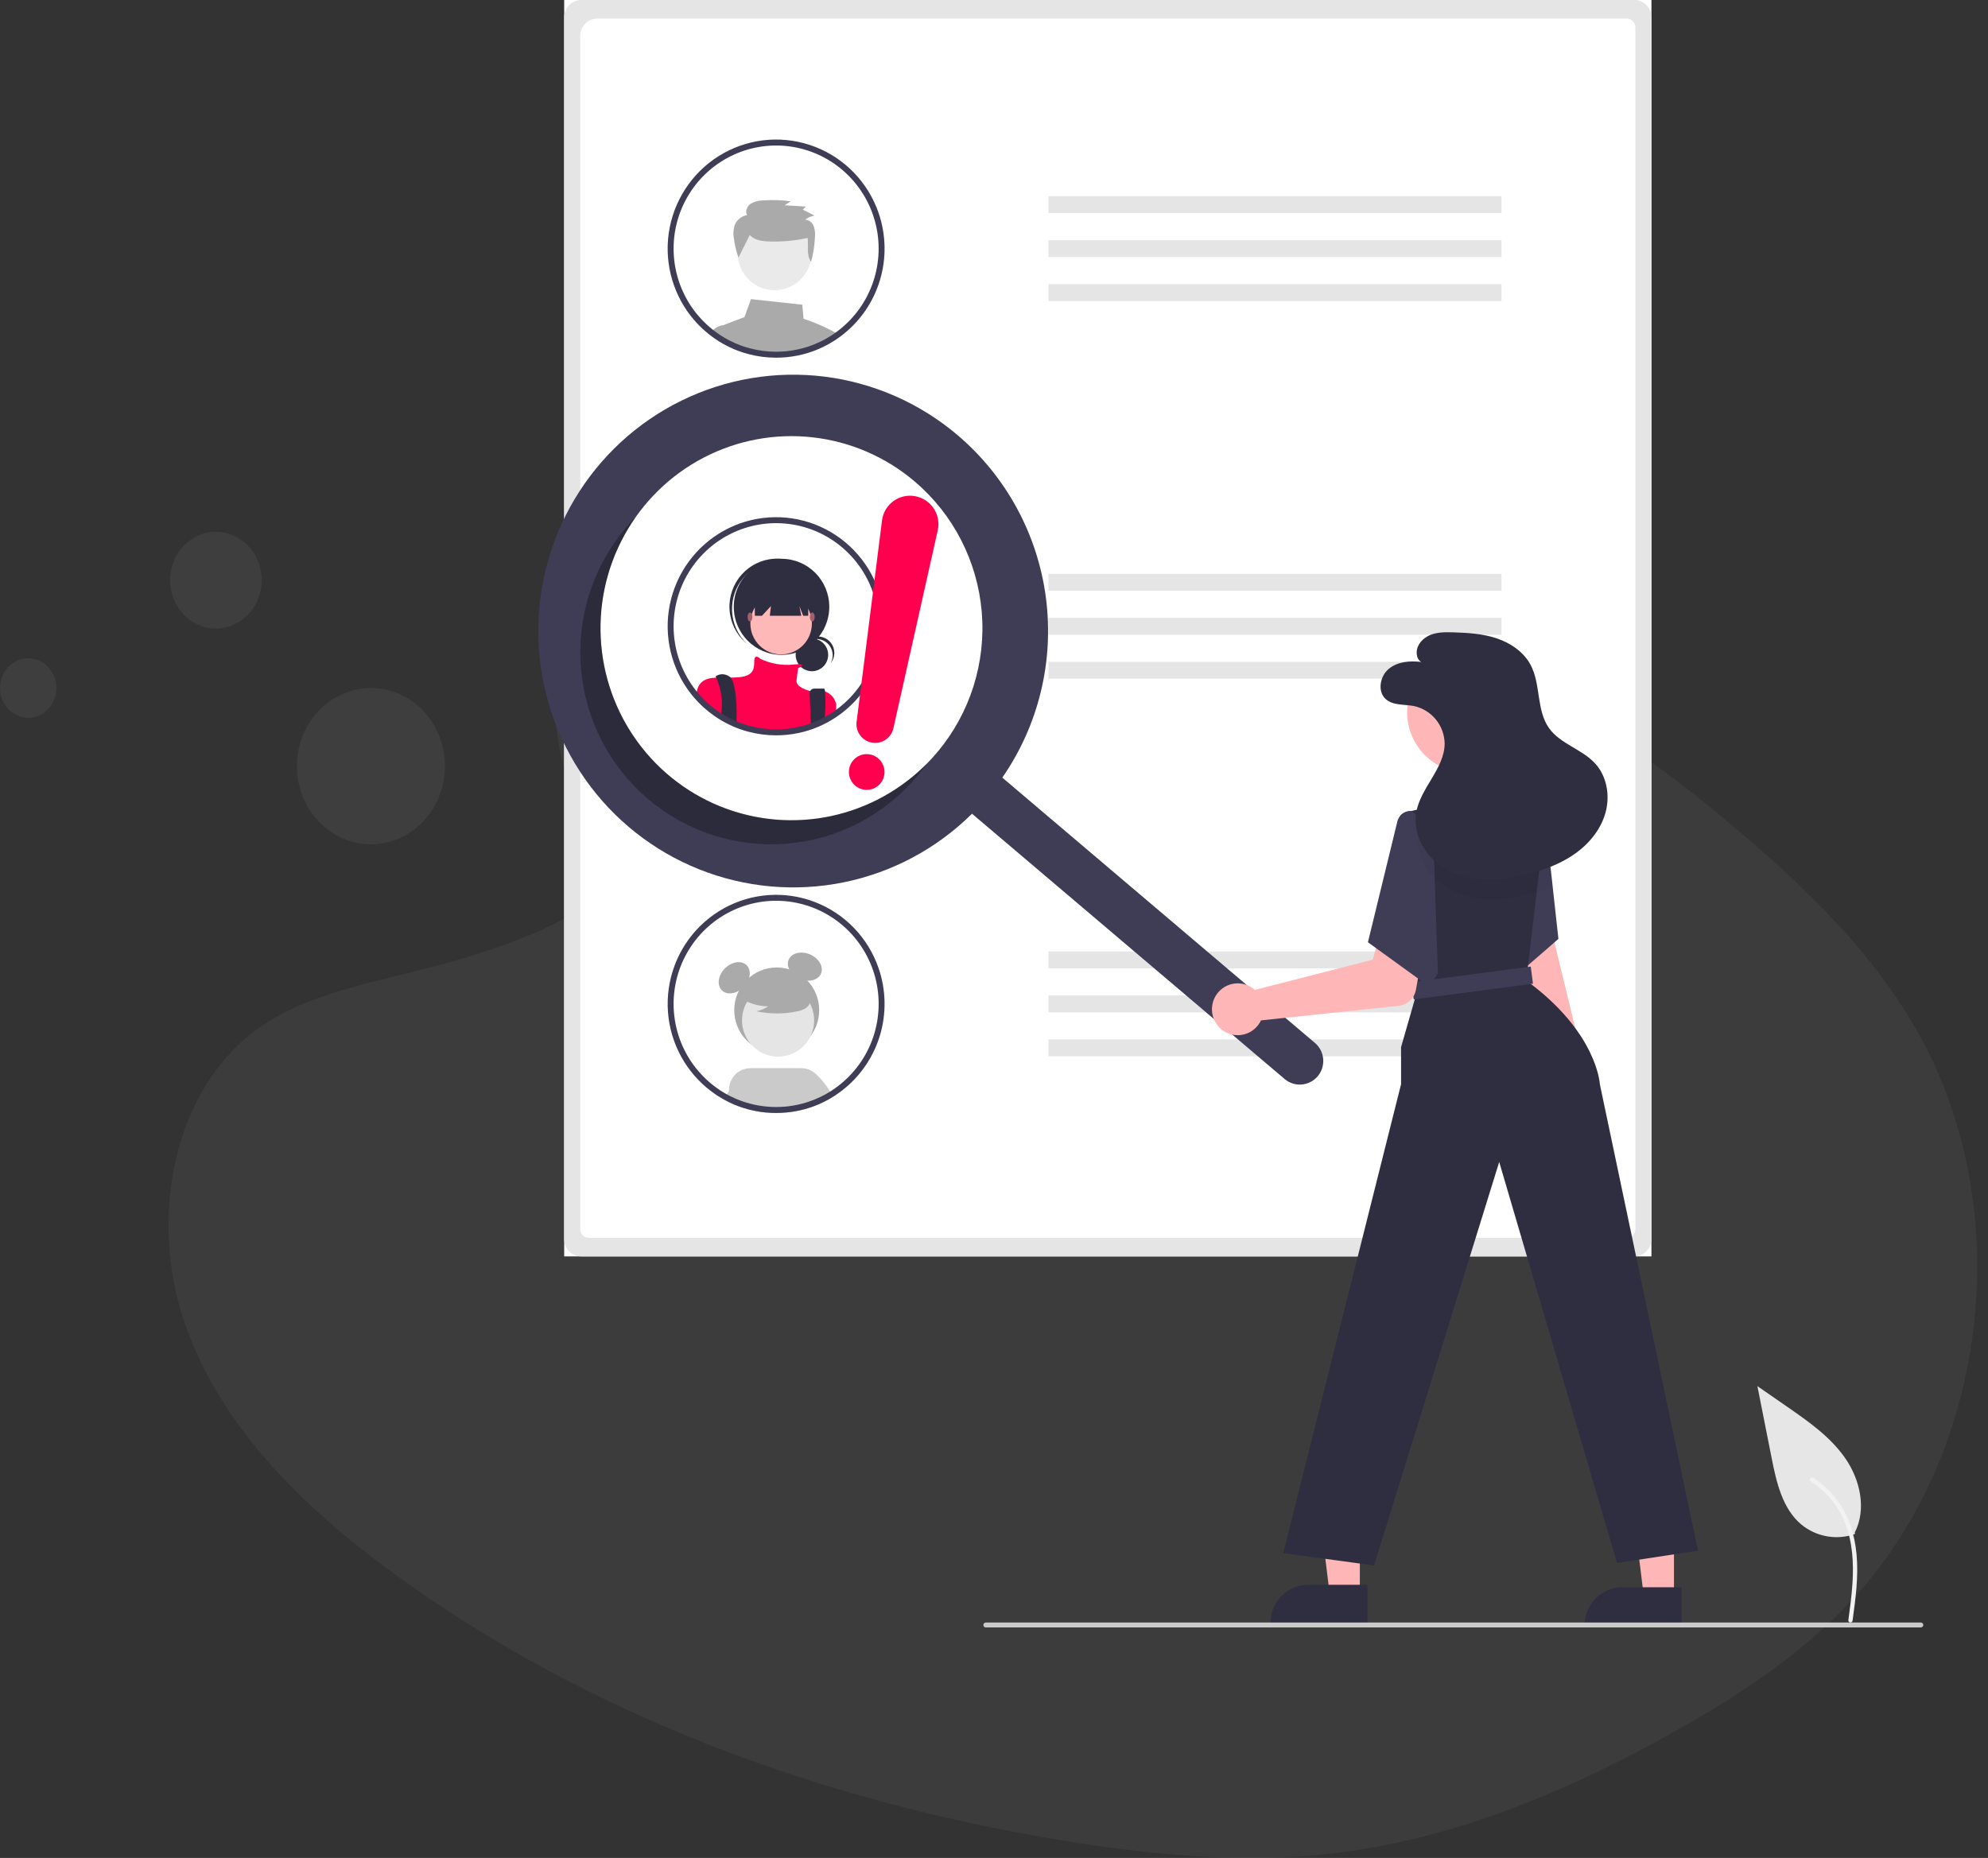 <svg width="230" height="215" viewBox="0 0 230 215" fill="none" xmlns="http://www.w3.org/2000/svg">
<rect x="0" y="0" width="230" height="215" fill="#333333" stroke="none"/>
<path opacity="0.1" d="M69.111 61.418C76.21 53.973 87.354 52.447 97.499 53.04C129.36 54.907 173.12 73.025 197.998 93.524C207.006 100.942 215.872 108.94 221.717 119.159C233.627 139.96 230.088 168.776 213.541 185.913C207.91 191.743 201.085 196.221 194.078 200.175C181.619 207.219 168.176 212.874 154.036 214.492C143.954 215.637 133.746 214.706 123.72 213.106C95.714 208.622 68.228 198.726 45.179 181.799C35.073 174.374 25.548 165.143 21.382 153.137C17.217 141.131 19.883 125.899 30.203 118.778C34.471 115.837 39.575 114.509 44.569 113.26C51.924 111.425 59.395 109.615 66.03 105.885C72.887 102.031 66.002 94.577 64.641 86.045C63.193 76.902 62.021 68.862 69.111 61.418Z" fill="#A4A4A4" fill-opacity="0.8"/>
<path opacity="0.1" d="M42.915 97.695C47.643 97.695 51.475 93.648 51.475 88.656C51.475 83.664 47.643 79.617 42.915 79.617C38.187 79.617 34.355 83.664 34.355 88.656C34.355 93.648 38.187 97.695 42.915 97.695Z" fill="#A4A4A4"/>
<path opacity="0.1" d="M24.978 72.731C27.905 72.731 30.277 70.225 30.277 67.135C30.277 64.045 27.905 61.54 24.978 61.54C22.051 61.54 19.679 64.045 19.679 67.135C19.679 70.225 22.051 72.731 24.978 72.731Z" fill="#A4A4A4"/>
<path opacity="0.1" d="M3.261 83.061C5.062 83.061 6.522 81.519 6.522 79.617C6.522 77.716 5.062 76.174 3.261 76.174C1.46 76.174 0 77.716 0 79.617C0 81.519 1.46 83.061 3.261 83.061Z" fill="#A4A4A4"/>
<g clip-path="url(#clip0)">
<path d="M214.622 177.509C213.577 177.879 212.454 177.971 211.363 177.778C210.271 177.585 209.248 177.112 208.391 176.405C206.208 174.562 205.523 171.526 204.967 168.715L203.32 160.4L206.768 162.788C209.248 164.506 211.783 166.278 213.5 168.766C215.217 171.254 215.966 174.65 214.587 177.341" fill="#E6E6E6"/>
<path d="M214.327 187.576C214.676 185.019 215.035 182.429 214.79 179.844C214.573 177.549 213.877 175.307 212.46 173.469C211.707 172.495 210.792 171.661 209.755 171.003C209.484 170.832 209.235 171.263 209.505 171.434C211.299 172.575 212.688 174.26 213.469 176.246C214.332 178.454 214.471 180.862 214.321 183.207C214.231 184.626 214.04 186.035 213.848 187.443C213.833 187.507 213.842 187.574 213.874 187.631C213.906 187.688 213.959 187.731 214.021 187.75C214.085 187.767 214.152 187.758 214.209 187.726C214.266 187.693 214.308 187.639 214.326 187.576L214.327 187.576Z" fill="#F2F2F2"/>
<path d="M191.064 145.388H65.272V0H191.064V145.388Z" fill="white"/>
<path d="M191.064 143.388C191.064 144.492 190.169 145.388 189.064 145.388H67.272C66.167 145.388 65.272 144.492 65.272 143.388V2C65.272 0.895 66.167 0 67.272 0H189.064C190.169 0 191.064 0.895 191.064 2V143.388ZM67.13 142.24C67.13 142.792 67.578 143.24 68.13 143.24H188.206C188.758 143.24 189.206 142.792 189.206 142.24V3.148C189.206 2.596 188.758 2.148 188.206 2.148H69.13C68.025 2.148 67.13 3.044 67.13 4.148V142.24Z" fill="#E5E5E5"/>
<path d="M173.715 22.702H121.301V24.659H173.715V22.702Z" fill="#E5E5E5"/>
<path d="M173.715 27.791H121.301V29.748H173.715V27.791Z" fill="#E5E5E5"/>
<path d="M173.715 32.88H121.301V34.837H173.715V32.88Z" fill="#E5E5E5"/>
<path d="M173.715 66.401H121.301V68.359H173.715V66.401Z" fill="#E5E5E5"/>
<path d="M173.715 71.491H121.301V73.448H173.715V71.491Z" fill="#E5E5E5"/>
<path d="M173.715 76.58H121.301V78.537H173.715V76.58Z" fill="#E5E5E5"/>
<path d="M173.715 110.101H121.301V112.058H173.715V110.101Z" fill="#E5E5E5"/>
<path d="M173.715 115.19H121.301V117.148H173.715V115.19Z" fill="#E5E5E5"/>
<path d="M173.715 120.28H121.301V122.237H173.715V120.28Z" fill="#E5E5E5"/>
<path d="M96.295 38.297C95.228 37.731 94.114 37.26 92.966 36.888L92.82 35.259L86.883 34.615L86.128 36.697L83.997 37.502C83.921 37.531 83.848 37.569 83.781 37.615H83.779C83.66 37.696 83.559 37.8 83.481 37.922C83.404 38.043 83.352 38.18 83.328 38.322C83.305 38.464 83.311 38.608 83.344 38.748L83.457 39.212C83.619 39.31 83.786 39.403 83.952 39.491L84.058 39.545C84.301 39.672 84.549 39.792 84.804 39.904C84.855 39.926 84.912 39.949 84.963 39.971C84.968 39.974 84.97 39.974 84.975 39.976C85.094 40.026 85.213 40.073 85.335 40.119C85.735 40.272 86.142 40.404 86.556 40.513C87.612 40.796 88.7 40.939 89.793 40.939C90.191 40.939 90.585 40.921 90.975 40.882C91.865 40.8 92.744 40.621 93.597 40.35C93.599 40.35 93.601 40.348 93.604 40.348C94.142 40.175 94.668 39.965 95.178 39.72C95.18 39.718 95.185 39.718 95.187 39.715C95.302 39.661 95.412 39.602 95.525 39.545L95.579 39.518C95.669 39.471 95.759 39.423 95.849 39.373C96.074 39.249 96.295 39.117 96.514 38.977C96.574 38.941 96.633 38.902 96.694 38.861C96.779 38.805 96.865 38.746 96.948 38.684C96.739 38.549 96.52 38.419 96.295 38.297Z" fill="#AAAAAA"/>
<path d="M85.153 39.301L84.781 37.613H83.81C83.801 37.613 83.791 37.614 83.781 37.615H83.779C83.43 37.645 83.094 37.762 82.801 37.955C82.603 38.082 82.426 38.242 82.279 38.426C82.567 38.646 82.867 38.85 83.175 39.045L83.189 39.051C83.276 39.106 83.367 39.16 83.457 39.212C83.619 39.31 83.786 39.403 83.952 39.491L84.058 39.545C84.301 39.672 84.549 39.792 84.804 39.904C84.856 39.926 84.912 39.949 84.964 39.971C84.968 39.974 84.97 39.974 84.975 39.976C85.094 40.026 85.214 40.073 85.335 40.119L85.153 39.301Z" fill="#AAAAAA"/>
<path d="M89.618 33.585C91.98 33.585 93.894 31.659 93.894 29.284C93.894 26.908 91.98 24.982 89.618 24.982C87.257 24.982 85.342 26.908 85.342 29.284C85.342 31.659 87.257 33.585 89.618 33.585Z" fill="#EAEAEA"/>
<path d="M86.747 27.189C87.19 27.716 87.939 27.864 88.63 27.925C90.245 28.015 91.865 27.882 93.445 27.53C93.543 28.484 93.276 29.513 93.835 30.298C94.097 29.348 94.249 28.37 94.289 27.385C94.331 26.962 94.276 26.535 94.129 26.137C94.05 25.937 93.917 25.764 93.745 25.636C93.573 25.509 93.37 25.433 93.157 25.416C93.475 25.173 93.848 25.012 94.243 24.949L92.885 24.262L93.234 23.902L90.776 23.751L91.488 23.296C90.416 23.148 89.332 23.113 88.254 23.193C87.75 23.194 87.255 23.332 86.823 23.593C86.417 23.885 86.183 24.465 86.435 24.894C86.119 24.946 85.822 25.078 85.572 25.278C85.322 25.478 85.126 25.739 85.004 26.036C84.849 26.509 84.812 27.012 84.895 27.502C84.988 28.288 85.169 29.061 85.437 29.806L86.747 27.189Z" fill="#AAAAAA"/>
<path d="M101.642 24.621C101.042 22.887 100.073 21.306 98.803 19.987C97.533 18.669 95.993 17.645 94.289 16.987C92.585 16.329 90.759 16.052 88.939 16.177C87.118 16.302 85.346 16.825 83.747 17.709C82.148 18.593 80.759 19.818 79.679 21.298C78.599 22.777 77.852 24.476 77.491 26.276C77.13 28.075 77.164 29.932 77.59 31.717C78.016 33.502 78.825 35.172 79.958 36.611C80.071 36.754 80.188 36.897 80.307 37.035C80.316 37.044 80.323 37.053 80.332 37.062C80.626 37.402 80.938 37.726 81.267 38.032C81.353 38.111 81.443 38.193 81.533 38.27C81.704 38.424 81.879 38.571 82.062 38.712C82.134 38.768 82.204 38.825 82.278 38.879C82.566 39.099 82.866 39.303 83.175 39.498L83.188 39.505C83.276 39.559 83.366 39.613 83.456 39.665C83.618 39.763 83.785 39.856 83.952 39.944L84.058 39.998C84.301 40.125 84.549 40.245 84.803 40.356C84.855 40.379 84.911 40.402 84.963 40.425C84.968 40.427 84.97 40.427 84.974 40.429C85.094 40.479 85.213 40.526 85.335 40.572C85.734 40.725 86.142 40.857 86.555 40.966C87.611 41.249 88.699 41.392 89.792 41.392C90.191 41.392 90.585 41.374 90.975 41.335C91.865 41.253 92.744 41.074 93.596 40.803C93.599 40.803 93.601 40.801 93.603 40.801C94.141 40.628 94.668 40.418 95.177 40.173C95.18 40.171 95.184 40.171 95.186 40.169C95.301 40.114 95.412 40.055 95.524 39.998L95.578 39.971C95.668 39.924 95.759 39.876 95.849 39.826C96.074 39.702 96.295 39.57 96.513 39.43C96.574 39.394 96.632 39.355 96.693 39.314C96.779 39.258 96.864 39.199 96.948 39.138C97.058 39.06 97.168 38.981 97.277 38.9C97.31 38.875 97.347 38.85 97.38 38.823C99.49 37.211 101.039 34.969 101.805 32.418C102.57 29.867 102.513 27.137 101.642 24.621V24.621ZM96.966 38.272C96.891 38.331 96.815 38.388 96.738 38.44C96.664 38.496 96.59 38.551 96.513 38.6C96.448 38.648 96.382 38.693 96.315 38.736L96.295 38.75C96.245 38.784 96.195 38.816 96.146 38.847C95.959 38.965 95.77 39.079 95.578 39.187L95.517 39.221C95.432 39.269 95.346 39.314 95.261 39.36C95.249 39.366 95.236 39.371 95.225 39.378L95.211 39.385C95.103 39.441 94.993 39.495 94.882 39.548C94.457 39.754 94.018 39.933 93.569 40.082C93.511 40.103 93.452 40.123 93.394 40.141C92.587 40.399 91.755 40.57 90.912 40.649C90.542 40.683 90.168 40.701 89.792 40.701C88.758 40.703 87.729 40.567 86.731 40.298C86.219 40.163 85.717 39.992 85.229 39.785C85.204 39.774 85.177 39.765 85.152 39.754C85.125 39.742 85.1 39.733 85.076 39.722C85.049 39.711 85.024 39.699 84.997 39.686C84.785 39.593 84.576 39.491 84.371 39.385L84.272 39.332C84.022 39.201 83.776 39.06 83.537 38.911C83.467 38.868 83.395 38.823 83.328 38.775C83.31 38.764 83.294 38.752 83.276 38.741C83.116 38.635 82.956 38.523 82.801 38.408C82.695 38.329 82.589 38.249 82.485 38.168C82.312 38.036 82.145 37.896 81.983 37.751C81.898 37.678 81.814 37.599 81.733 37.524C81.414 37.228 81.112 36.913 80.828 36.582C80.733 36.473 80.641 36.364 80.553 36.251C80.533 36.228 80.514 36.205 80.496 36.181C79.033 34.323 78.153 32.069 77.968 29.706C77.783 27.343 78.302 24.978 79.459 22.913C80.616 20.848 82.358 19.177 84.463 18.112C86.567 17.047 88.94 16.636 91.278 16.933C93.615 17.23 95.812 18.22 97.588 19.778C99.364 21.336 100.638 23.391 101.248 25.68C101.859 27.97 101.777 30.39 101.014 32.633C100.252 34.875 98.842 36.839 96.966 38.272L96.966 38.272Z" fill="#3F3D56"/>
<path d="M101.642 68.32C101.042 66.587 100.073 65.005 98.804 63.687C97.534 62.368 95.993 61.344 94.29 60.686C92.586 60.028 90.76 59.752 88.939 59.877C87.118 60.002 85.347 60.524 83.747 61.409C82.148 62.293 80.76 63.518 79.679 64.997C78.599 66.477 77.852 68.176 77.492 69.975C77.131 71.775 77.165 73.632 77.591 75.417C78.017 77.202 78.825 78.872 79.959 80.311C80.071 80.454 80.188 80.596 80.308 80.735C80.317 80.744 80.323 80.753 80.332 80.762C80.626 81.102 80.938 81.426 81.267 81.731C81.353 81.811 81.443 81.892 81.533 81.969C81.704 82.124 81.88 82.271 82.062 82.411C82.419 82.694 82.79 82.956 83.175 83.198L83.189 83.204C83.439 83.361 83.693 83.506 83.952 83.644L84.058 83.698C84.301 83.825 84.549 83.945 84.803 84.056C84.855 84.079 84.912 84.102 84.963 84.124C84.968 84.126 84.97 84.126 84.975 84.129C85.489 84.344 86.017 84.523 86.556 84.666C87.612 84.949 88.7 85.092 89.792 85.092C90.191 85.092 90.585 85.073 90.975 85.035C91.865 84.952 92.744 84.774 93.597 84.503C93.599 84.503 93.601 84.5 93.603 84.5C94.142 84.328 94.668 84.118 95.178 83.873C95.18 83.87 95.185 83.87 95.187 83.868C95.302 83.814 95.412 83.755 95.525 83.698L95.579 83.671C95.669 83.623 95.759 83.576 95.849 83.526C96.074 83.401 96.295 83.27 96.513 83.129C96.574 83.093 96.633 83.055 96.694 83.014C96.892 82.882 97.088 82.742 97.277 82.599C97.311 82.574 97.347 82.549 97.381 82.522C99.491 80.911 101.04 78.669 101.805 76.118C102.571 73.567 102.514 70.837 101.642 68.32V68.32Z" fill="white"/>
<path d="M93.933 77.672C94.972 77.672 95.814 76.826 95.814 75.781C95.814 74.736 94.972 73.889 93.933 73.889C92.895 73.889 92.053 74.736 92.053 75.781C92.053 76.826 92.895 77.672 93.933 77.672Z" fill="#2F2E41"/>
<path d="M94.457 73.941C94.783 73.941 95.103 74.026 95.386 74.188C95.669 74.35 95.905 74.582 96.072 74.864C96.239 75.145 96.33 75.465 96.338 75.792C96.345 76.119 96.267 76.443 96.113 76.731C96.276 76.526 96.394 76.289 96.461 76.035C96.528 75.781 96.542 75.516 96.501 75.256C96.461 74.997 96.367 74.749 96.225 74.528C96.084 74.307 95.899 74.118 95.681 73.973C95.463 73.828 95.218 73.73 94.961 73.686C94.703 73.642 94.439 73.652 94.186 73.716C93.933 73.78 93.696 73.896 93.49 74.058C93.284 74.219 93.113 74.422 92.989 74.653C93.165 74.431 93.388 74.251 93.643 74.128C93.897 74.005 94.175 73.941 94.458 73.941L94.457 73.941Z" fill="#2F2E41"/>
<path d="M90.419 75.777C93.47 75.777 95.943 73.289 95.943 70.22C95.943 67.151 93.47 64.663 90.419 64.663C87.368 64.663 84.894 67.151 84.894 70.22C84.894 73.289 87.368 75.777 90.419 75.777Z" fill="#2F2E41"/>
<path d="M86.084 66.772C87.035 65.695 88.366 65.032 89.794 64.924C91.223 64.815 92.637 65.269 93.739 66.189C93.694 66.146 93.649 66.103 93.603 66.061C92.511 65.077 91.077 64.57 89.614 64.651C88.151 64.732 86.78 65.394 85.802 66.492C84.825 67.589 84.32 69.033 84.401 70.504C84.481 71.976 85.139 73.355 86.231 74.339C86.241 74.348 86.252 74.357 86.262 74.367C86.309 74.409 86.357 74.448 86.405 74.489C85.368 73.495 84.754 72.135 84.694 70.696C84.634 69.256 85.132 67.849 86.084 66.772L86.084 66.772Z" fill="#2F2E41"/>
<path d="M90.372 75.729C92.337 75.729 93.93 74.127 93.93 72.15C93.93 70.174 92.337 68.571 90.372 68.571C88.407 68.571 86.814 70.174 86.814 72.15C86.814 74.127 88.407 75.729 90.372 75.729Z" fill="#FFB8B8"/>
<path d="M96.739 81.476V82.677C96.52 82.817 96.299 82.948 96.074 83.073C95.984 83.123 95.894 83.171 95.804 83.218L95.75 83.245C95.637 83.302 95.527 83.361 95.412 83.415C95.41 83.417 95.405 83.418 95.403 83.42C94.893 83.665 94.367 83.875 93.829 84.047C93.826 84.047 93.824 84.05 93.822 84.05C92.969 84.321 92.09 84.499 91.2 84.582C90.81 84.621 90.416 84.639 90.017 84.639C88.925 84.639 87.837 84.496 86.781 84.213C86.242 84.07 85.714 83.891 85.2 83.676C85.195 83.674 85.193 83.674 85.189 83.671C85.137 83.649 85.08 83.626 85.029 83.603C84.774 83.492 84.526 83.372 84.283 83.245L84.177 83.191C83.918 83.053 83.664 82.908 83.414 82.751L83.4 82.745C83.015 82.503 82.644 82.241 82.287 81.958C82.105 81.818 81.929 81.671 81.758 81.516C81.668 81.439 81.578 81.358 81.492 81.279C81.163 80.973 80.851 80.649 80.558 80.309C80.597 80.073 80.654 79.84 80.729 79.613L80.731 79.611C80.745 79.572 80.76 79.534 80.778 79.498C80.791 79.465 80.805 79.433 80.821 79.403C81.224 78.644 81.954 78.455 82.86 78.415C83.371 78.392 83.936 78.417 84.533 78.41C84.848 78.408 85.175 78.397 85.502 78.367C87.562 78.179 87.189 76.956 87.281 76.296C87.373 75.657 87.945 76.21 87.984 76.246L87.986 76.249C89.152 76.798 90.442 77.025 91.725 76.908C91.946 76.881 92.166 76.865 92.387 76.858C92.968 76.851 92.842 77.019 92.642 77.157C92.544 77.222 92.443 77.279 92.338 77.329C92.338 77.329 92.245 77.896 92.151 78.743C92.061 79.554 93.606 79.935 93.734 79.964C93.737 79.966 93.74 79.967 93.743 79.967C94.307 79.82 94.901 79.835 95.457 80.012H95.459C95.777 80.129 96.06 80.325 96.284 80.581C96.507 80.836 96.663 81.144 96.739 81.476V81.476Z" fill="#FF004F"/>
<path d="M85.222 82.933C85.222 83.1 85.218 83.261 85.211 83.413C85.209 83.504 85.204 83.592 85.2 83.676C85.195 83.674 85.193 83.674 85.189 83.671C85.137 83.649 85.08 83.626 85.029 83.603C84.774 83.492 84.526 83.372 84.283 83.245L84.177 83.191C83.918 83.053 83.664 82.908 83.414 82.751C83.42 82.672 83.432 82.593 83.443 82.513C83.468 82.339 83.488 82.162 83.502 81.988C83.59 80.762 83.369 79.534 82.86 78.417V78.415C82.814 78.324 82.788 78.274 82.788 78.274C82.788 78.274 83.443 77.708 84.378 78.274C84.437 78.309 84.49 78.356 84.533 78.41C85.096 79.079 85.249 81.326 85.222 82.933Z" fill="#2F2E41"/>
<path d="M95.451 82.624C95.442 82.878 95.428 83.143 95.412 83.413V83.415C95.41 83.417 95.406 83.417 95.403 83.419C94.894 83.665 94.368 83.875 93.829 84.047C93.827 84.047 93.825 84.049 93.822 84.049L93.797 83.413L93.795 83.329L93.676 80.229C93.673 80.159 93.684 80.089 93.708 80.023C93.733 79.957 93.77 79.897 93.818 79.847C93.866 79.796 93.924 79.755 93.989 79.728C94.053 79.7 94.122 79.686 94.192 79.686H95.334C95.39 79.686 95.43 79.801 95.457 80.01V80.012C95.513 80.882 95.511 81.755 95.451 82.624V82.624Z" fill="#2F2E41"/>
<path d="M87.329 67.677V71.257H88.153L89.201 70.126L89.061 71.257H92.703L92.478 70.126L92.928 71.257H93.509V67.677H87.329Z" fill="#2F2E41"/>
<path d="M86.768 71.915C86.923 71.915 87.049 71.683 87.049 71.397C87.049 71.111 86.923 70.879 86.768 70.879C86.613 70.879 86.487 71.111 86.487 71.397C86.487 71.683 86.613 71.915 86.768 71.915Z" fill="#A0616A"/>
<path d="M93.977 71.915C94.132 71.915 94.258 71.683 94.258 71.397C94.258 71.111 94.132 70.879 93.977 70.879C93.822 70.879 93.696 71.111 93.696 71.397C93.696 71.683 93.822 71.915 93.977 71.915Z" fill="#A0616A"/>
<path d="M101.642 68.32C101.042 66.587 100.073 65.005 98.804 63.687C97.534 62.368 95.993 61.344 94.29 60.686C92.586 60.028 90.76 59.752 88.939 59.877C87.118 60.002 85.347 60.524 83.747 61.409C82.148 62.293 80.76 63.518 79.679 64.997C78.599 66.477 77.852 68.176 77.492 69.975C77.131 71.775 77.165 73.632 77.591 75.417C78.017 77.202 78.825 78.872 79.959 80.311C80.071 80.454 80.188 80.596 80.308 80.735C80.317 80.744 80.323 80.753 80.332 80.762C80.626 81.102 80.938 81.426 81.267 81.731C81.353 81.811 81.443 81.892 81.533 81.969C81.704 82.124 81.88 82.271 82.062 82.411C82.419 82.694 82.79 82.956 83.175 83.198L83.189 83.204C83.439 83.361 83.693 83.506 83.952 83.644L84.058 83.698C84.301 83.825 84.549 83.945 84.803 84.056C84.855 84.079 84.912 84.102 84.963 84.124C84.968 84.126 84.97 84.126 84.975 84.129C85.489 84.344 86.017 84.523 86.556 84.666C87.612 84.949 88.7 85.092 89.792 85.092C90.191 85.092 90.585 85.073 90.975 85.035C91.865 84.952 92.744 84.774 93.597 84.503C93.599 84.503 93.601 84.5 93.603 84.5C94.142 84.328 94.668 84.118 95.178 83.873C95.18 83.87 95.185 83.87 95.187 83.868C95.302 83.814 95.412 83.755 95.525 83.698L95.579 83.671C95.669 83.623 95.759 83.576 95.849 83.526C96.074 83.401 96.295 83.27 96.513 83.129C96.574 83.093 96.633 83.055 96.694 83.014C96.892 82.882 97.088 82.742 97.277 82.599C97.311 82.574 97.347 82.549 97.381 82.522C99.491 80.911 101.04 78.669 101.805 76.118C102.571 73.567 102.514 70.837 101.642 68.32V68.32ZM96.966 81.972C96.892 82.031 96.815 82.087 96.739 82.139C96.664 82.196 96.59 82.25 96.513 82.3C96.448 82.348 96.383 82.393 96.315 82.436C96.259 82.475 96.203 82.511 96.146 82.547C95.959 82.665 95.77 82.778 95.579 82.887L95.518 82.921C95.432 82.969 95.347 83.014 95.261 83.059C95.25 83.066 95.236 83.071 95.225 83.077L95.212 83.084C95.103 83.141 94.993 83.195 94.883 83.247C94.457 83.454 94.018 83.632 93.57 83.782C93.511 83.802 93.453 83.823 93.394 83.841C92.587 84.099 91.755 84.269 90.912 84.349C90.543 84.382 90.168 84.401 89.792 84.401C88.759 84.403 87.73 84.267 86.731 83.997C86.219 83.863 85.717 83.692 85.229 83.485C85.177 83.465 85.126 83.442 85.076 83.422C85.049 83.41 85.024 83.399 84.997 83.385C84.785 83.293 84.576 83.191 84.371 83.084L84.272 83.032C84.022 82.901 83.776 82.76 83.538 82.611C83.45 82.556 83.362 82.5 83.276 82.441C83.006 82.262 82.743 82.069 82.486 81.868C82.312 81.736 82.146 81.596 81.984 81.451C81.898 81.378 81.815 81.299 81.734 81.224C81.414 80.927 81.112 80.613 80.828 80.281C80.734 80.173 80.641 80.064 80.553 79.951C80.533 79.928 80.514 79.905 80.497 79.88C79.034 78.023 78.153 75.769 77.969 73.406C77.784 71.043 78.303 68.678 79.459 66.613C80.616 64.548 82.358 62.876 84.463 61.811C86.568 60.746 88.94 60.336 91.278 60.633C93.616 60.929 95.812 61.92 97.588 63.478C99.364 65.036 100.638 67.091 101.249 69.38C101.859 71.669 101.777 74.09 101.015 76.332C100.252 78.575 98.843 80.538 96.966 81.972V81.972Z" fill="#3F3D56"/>
<path d="M89.863 121.842C92.579 121.842 94.779 119.628 94.779 116.897C94.779 114.166 92.579 111.952 89.863 111.952C87.148 111.952 84.947 114.166 84.947 116.897C84.947 119.628 87.148 121.842 89.863 121.842Z" fill="#AAAAAA"/>
<path d="M86.026 114.231C86.82 113.432 86.981 112.298 86.385 111.699C85.79 111.099 84.662 111.261 83.868 112.06C83.074 112.859 82.913 113.993 83.508 114.593C84.104 115.192 85.231 115.03 86.026 114.231Z" fill="#AAAAAA"/>
<path d="M94.987 112.66C95.318 111.881 94.749 110.889 93.716 110.445C92.683 110.001 91.577 110.273 91.246 111.052C90.915 111.832 91.484 112.824 92.517 113.268C93.55 113.712 94.656 113.44 94.987 112.66Z" fill="#AAAAAA"/>
<path d="M95.744 126.49L95.165 125.573C94.919 125.021 94.466 124.589 93.904 124.372C93.343 124.155 92.718 124.171 92.168 124.416C91.619 124.662 91.188 125.116 90.97 125.68C90.753 126.245 90.766 126.872 91.008 127.426L91.173 128.021L91.36 128.695C92.119 128.598 92.868 128.434 93.598 128.203C93.6 128.203 93.602 128.202 93.603 128.201C94.143 128.029 94.669 127.819 95.179 127.572C95.182 127.569 95.185 127.569 95.188 127.566C95.301 127.512 95.412 127.455 95.525 127.398C95.544 127.39 95.562 127.38 95.579 127.369C95.67 127.324 95.761 127.275 95.849 127.227C95.94 127.178 96.028 127.127 96.113 127.072L95.744 126.49Z" fill="#CACACA"/>
<path d="M90.019 122.275C92.324 122.275 94.192 120.395 94.192 118.077C94.192 115.759 92.324 113.88 90.019 113.88C87.715 113.88 85.847 115.759 85.847 118.077C85.847 120.395 87.715 122.275 90.019 122.275Z" fill="#E5E5E5"/>
<path d="M96.045 126.31C95.585 125.54 95.013 124.843 94.35 124.242C93.895 123.833 93.307 123.608 92.697 123.608H86.82C86.481 123.608 86.146 123.678 85.835 123.813C85.524 123.948 85.245 124.146 85.013 124.394C84.781 124.643 84.602 124.936 84.488 125.257C84.373 125.578 84.325 125.918 84.347 126.258C84.36 126.45 84.394 126.64 84.449 126.824C84.491 126.957 84.543 127.087 84.605 127.212L84.895 127.795C84.918 127.804 84.94 127.815 84.963 127.824C84.969 127.827 84.972 127.826 84.974 127.829C85.094 127.878 85.213 127.926 85.335 127.972C85.734 128.126 86.142 128.257 86.556 128.366C87.222 128.546 87.902 128.67 88.589 128.735C88.989 128.772 89.389 128.792 89.793 128.792C90.193 128.792 90.585 128.772 90.977 128.735C91.104 128.723 91.232 128.709 91.36 128.695C92.119 128.598 92.868 128.434 93.597 128.204C93.599 128.203 93.601 128.202 93.603 128.201C94.142 128.029 94.669 127.819 95.179 127.572C95.182 127.569 95.184 127.569 95.187 127.567C95.301 127.512 95.412 127.455 95.525 127.398C95.544 127.39 95.562 127.38 95.579 127.37C95.67 127.324 95.761 127.275 95.849 127.227C95.94 127.178 96.028 127.127 96.113 127.072C96.204 127.024 96.289 126.97 96.377 126.915C96.269 126.701 96.158 126.501 96.045 126.31Z" fill="#CACACA"/>
<path d="M87.884 124.373C87.34 124.118 86.718 124.089 86.153 124.293C85.588 124.498 85.126 124.919 84.869 125.465L84.347 126.259L84.097 126.638L83.716 127.215C83.796 127.258 83.872 127.301 83.952 127.344L84.057 127.398C84.301 127.524 84.548 127.644 84.804 127.755C84.832 127.769 84.863 127.781 84.895 127.795C84.917 127.804 84.94 127.815 84.963 127.824C84.968 127.827 84.971 127.827 84.974 127.829C85.093 127.878 85.213 127.927 85.335 127.972C85.734 128.126 86.142 128.258 86.556 128.366C87.222 128.546 87.902 128.67 88.588 128.735L88.787 128.058L88.98 127.412C89.235 126.863 89.262 126.235 89.057 125.665C88.852 125.095 88.43 124.631 87.884 124.373V124.373Z" fill="#CACACA"/>
<path d="M85.635 115.438C86.589 116.099 87.72 116.451 88.878 116.446C88.465 116.734 87.995 116.929 87.5 117.017C89.04 117.349 90.631 117.358 92.174 117.043C92.517 116.988 92.848 116.873 93.152 116.705C93.304 116.62 93.436 116.503 93.54 116.363C93.644 116.223 93.718 116.063 93.756 115.892C93.859 115.303 93.402 114.768 92.928 114.407C92.202 113.863 91.364 113.488 90.476 113.31C89.588 113.131 88.672 113.153 87.794 113.375C87.208 113.493 86.676 113.796 86.273 114.239C86.078 114.465 85.96 114.747 85.937 115.045C85.914 115.343 85.987 115.641 86.145 115.894L85.635 115.438Z" fill="#AAAAAA"/>
<path d="M101.644 112.021C101.044 110.287 100.076 108.705 98.806 107.386C97.536 106.068 95.995 105.044 94.291 104.385C92.588 103.727 90.762 103.451 88.941 103.576C87.12 103.7 85.348 104.223 83.749 105.107C82.149 105.992 80.761 107.217 79.68 108.696C78.6 110.176 77.853 111.875 77.493 113.675C77.132 115.474 77.166 117.332 77.592 119.117C78.018 120.902 78.826 122.572 79.96 124.011C80.071 124.154 80.19 124.296 80.31 124.434C80.316 124.444 80.324 124.453 80.332 124.462C80.626 124.802 80.939 125.126 81.269 125.43C81.354 125.51 81.442 125.593 81.533 125.67C81.704 125.825 81.88 125.97 82.064 126.11C82.135 126.167 82.206 126.224 82.28 126.279C82.567 126.499 82.868 126.701 83.174 126.898C83.18 126.899 83.185 126.901 83.189 126.904C83.277 126.958 83.368 127.013 83.458 127.064C83.543 127.116 83.632 127.167 83.717 127.216C83.796 127.258 83.873 127.301 83.953 127.344L84.057 127.398C84.302 127.524 84.549 127.644 84.804 127.755C84.832 127.77 84.864 127.781 84.895 127.795C84.918 127.804 84.941 127.815 84.963 127.824C84.969 127.827 84.972 127.827 84.975 127.83C85.094 127.878 85.213 127.927 85.335 127.972C85.735 128.126 86.142 128.258 86.556 128.367C87.222 128.546 87.902 128.67 88.589 128.735C88.989 128.772 89.39 128.792 89.793 128.792C90.193 128.792 90.585 128.772 90.977 128.735C91.105 128.724 91.232 128.709 91.36 128.695C92.119 128.599 92.868 128.434 93.597 128.204C93.6 128.203 93.602 128.202 93.603 128.201C94.142 128.029 94.669 127.819 95.179 127.573C95.182 127.57 95.185 127.57 95.188 127.567C95.301 127.513 95.412 127.455 95.525 127.398C95.544 127.39 95.562 127.38 95.579 127.37C95.67 127.324 95.761 127.275 95.849 127.227C95.94 127.178 96.028 127.127 96.113 127.073C96.204 127.024 96.289 126.97 96.377 126.916C96.423 126.887 96.468 126.858 96.513 126.83C96.576 126.793 96.633 126.756 96.695 126.713C96.78 126.659 96.865 126.599 96.948 126.539C97.058 126.461 97.169 126.381 97.277 126.299C97.314 126.275 97.349 126.249 97.382 126.222C99.491 124.609 101.038 122.367 101.804 119.817C102.569 117.266 102.513 114.537 101.644 112.021L101.644 112.021ZM96.968 125.67C96.894 125.73 96.817 125.787 96.741 125.839C96.664 125.896 96.59 125.95 96.513 126.002C96.448 126.047 96.383 126.093 96.315 126.136C96.309 126.141 96.302 126.146 96.295 126.15C96.246 126.184 96.195 126.216 96.147 126.247C96.113 126.267 96.079 126.29 96.045 126.31C95.946 126.373 95.846 126.433 95.744 126.49C95.69 126.524 95.633 126.556 95.579 126.587C95.559 126.599 95.54 126.61 95.52 126.621C95.432 126.67 95.347 126.713 95.261 126.759C95.25 126.767 95.236 126.77 95.227 126.779C95.222 126.779 95.217 126.781 95.213 126.784C95.105 126.841 94.994 126.896 94.884 126.947C94.457 127.153 94.018 127.332 93.569 127.481C93.512 127.501 93.453 127.524 93.396 127.541C92.672 127.772 91.927 127.933 91.173 128.021C91.088 128.032 90.999 128.041 90.912 128.05C90.542 128.084 90.171 128.101 89.793 128.101C89.458 128.101 89.12 128.087 88.788 128.058C88.093 128 87.405 127.879 86.732 127.698C86.22 127.564 85.718 127.392 85.23 127.184C85.204 127.173 85.179 127.164 85.153 127.153C85.125 127.141 85.102 127.133 85.077 127.121C85.048 127.11 85.026 127.098 84.997 127.084C84.813 127.004 84.628 126.916 84.449 126.824C84.424 126.81 84.398 126.799 84.373 126.784L84.273 126.733C84.214 126.701 84.154 126.67 84.097 126.639C83.907 126.536 83.72 126.424 83.538 126.31C83.47 126.267 83.396 126.222 83.328 126.176L83.277 126.142C83.118 126.033 82.959 125.925 82.802 125.807C82.697 125.727 82.59 125.65 82.487 125.567C82.314 125.436 82.147 125.296 81.985 125.15C81.9 125.079 81.814 124.999 81.735 124.925C81.415 124.629 81.113 124.314 80.829 123.982C80.736 123.874 80.642 123.765 80.554 123.651C80.534 123.628 80.517 123.605 80.497 123.58C79.033 121.722 78.153 119.467 77.968 117.104C77.783 114.741 78.302 112.376 79.458 110.311C80.615 108.245 82.357 106.573 84.462 105.508C86.567 104.442 88.94 104.032 91.278 104.329C93.616 104.626 95.813 105.616 97.59 107.174C99.366 108.732 100.64 110.787 101.251 113.077C101.861 115.366 101.78 117.787 101.017 120.03C100.254 122.273 98.844 124.237 96.968 125.67H96.968Z" fill="#3F3D56"/>
<path d="M110.785 50.352C106.416 46.643 101.069 44.292 95.396 43.584C89.723 42.876 83.968 43.843 78.83 46.365C73.693 48.888 69.395 52.858 66.46 57.793C63.526 62.728 62.08 68.415 62.299 74.162C62.518 79.908 64.393 85.466 67.696 90.161C70.998 94.855 75.586 98.482 80.9 100.601C86.215 102.72 92.027 103.24 97.629 102.097C103.232 100.954 108.383 98.197 112.457 94.162L148.63 124.866C149.18 125.332 149.892 125.559 150.609 125.497C151.326 125.436 151.989 125.091 152.453 124.539C152.918 123.986 153.145 123.271 153.086 122.549C153.027 121.828 152.687 121.16 152.139 120.691L152.135 120.688L115.962 89.984C120.164 83.917 121.962 76.49 121.005 69.159C120.047 61.828 116.402 55.12 110.785 50.352V50.352ZM108.453 87.027C105.635 90.387 101.89 92.83 97.691 94.049C93.493 95.267 89.029 95.206 84.866 93.872C80.702 92.539 77.024 89.994 74.299 86.558C71.573 83.122 69.921 78.951 69.552 74.57C69.183 70.19 70.114 65.799 72.226 61.951C74.339 58.102 77.538 54.971 81.419 52.952C85.301 50.933 89.69 50.117 94.033 50.608C98.375 51.098 102.476 52.873 105.815 55.708V55.708C110.294 59.509 113.088 64.945 113.582 70.818C114.077 76.692 112.232 82.522 108.453 87.027V87.027Z" fill="#3F3D56"/>
<path opacity="0.3" d="M77.319 89.68C73.081 86.082 70.342 81.012 69.648 75.477C68.953 69.942 70.353 64.347 73.57 59.802C73.147 60.23 72.739 60.678 72.345 61.147C70.474 63.377 69.058 65.957 68.178 68.738C67.298 71.519 66.971 74.448 67.216 77.356C67.46 80.264 68.272 83.096 69.605 85.688C70.938 88.281 72.765 90.584 74.983 92.466C77.2 94.348 79.764 95.773 82.529 96.658C85.294 97.543 88.205 97.872 91.096 97.626C93.987 97.379 96.801 96.563 99.379 95.222C101.956 93.882 104.245 92.043 106.116 89.813C106.51 89.344 106.88 88.863 107.228 88.372C103.316 92.326 98.068 94.656 92.527 94.898C86.987 95.141 81.558 93.278 77.319 89.68Z" fill="black"/>
<path d="M102.045 60.222C102.279 58.365 104.017 57.086 105.859 57.414V57.414C107.702 57.741 108.901 59.543 108.492 61.369L103.357 84.284C103.105 85.41 102.012 86.137 100.876 85.935V85.935C99.739 85.733 98.959 84.673 99.104 83.527L102.045 60.222Z" fill="#FF004F"/>
<ellipse rx="2.059" ry="2.067" transform="matrix(0.985 0.175 -0.172 0.985 100.272 89.334)" fill="#FF004F"/>
<path d="M183.709 126.014C183.991 125.667 184.195 125.262 184.305 124.827C184.415 124.393 184.429 123.939 184.346 123.498C184.263 123.057 184.085 122.64 183.824 122.276C183.563 121.912 183.227 121.61 182.837 121.391L176.244 94.244L171.434 95.788L178.554 122.751C178.232 123.433 178.169 124.21 178.379 124.935C178.588 125.661 179.055 126.283 179.69 126.686C180.326 127.088 181.086 127.242 181.826 127.118C182.567 126.994 183.237 126.601 183.709 126.014H183.709Z" fill="#FFB6B6"/>
<path d="M180.301 108.649L176.786 111.7L171.868 115.964L169.696 104.785L169.469 103.623L169.29 102.7L174.273 93.969L178.427 94.208L178.711 94.225L178.716 94.289L178.782 94.874L179.634 102.58L179.653 102.766L180.301 108.649Z" fill="#3F3D56"/>
<path d="M157.326 184.531L153.845 184.531L152.189 171.024L157.327 171.025L157.326 184.531Z" fill="#FFB6B6"/>
<path d="M158.213 187.925L146.989 187.925V187.782C146.989 186.616 147.45 185.499 148.269 184.674C149.088 183.85 150.199 183.387 151.358 183.387H151.358L158.213 183.387L158.213 187.925Z" fill="#2F2E41"/>
<path d="M193.669 184.817L190.188 184.816L188.532 171.31L193.669 171.31L193.669 184.817Z" fill="#FFB6B6"/>
<path d="M194.556 188.211L183.333 188.21V188.067C183.333 186.902 183.793 185.784 184.612 184.96C185.431 184.136 186.543 183.673 187.701 183.673H187.701L194.557 183.673L194.556 188.211Z" fill="#2F2E41"/>
<path d="M196.45 179.44L187.081 180.868L173.449 134.46L158.972 181.154L148.466 179.725L162.095 125.458V121.174L163.94 114.747L163.747 113.008L162.404 100.843L161.822 95.568L161.785 95.227C161.753 94.941 161.828 94.653 161.996 94.42C162.163 94.187 162.411 94.025 162.691 93.965L167.064 93.04H174.21L178.427 94.208L178.716 94.288L178.847 94.325L178.781 94.874L177.793 103.208L177.739 103.665L176.785 111.7L176.575 113.462C184.809 119.46 185.093 125.458 185.093 125.458L196.45 179.44Z" fill="#2F2E41"/>
<path d="M169.774 89.427C173.625 89.427 176.747 86.286 176.747 82.412C176.747 78.537 173.625 75.397 169.774 75.397C165.922 75.397 162.8 78.537 162.8 82.412C162.8 86.286 165.922 89.427 169.774 89.427Z" fill="#FFB6B6"/>
<path d="M177.098 111.85L163.303 113.665L163.561 115.647L177.356 113.832L177.098 111.85Z" fill="#3F3D56"/>
<path d="M144.799 114.262C144.931 114.348 145.056 114.444 145.173 114.55L158.817 111.051L159.748 107.74L164.9 108.5L163.818 114.523C163.731 115.009 163.489 115.454 163.129 115.791C162.768 116.127 162.309 116.337 161.821 116.389L145.889 118.077C145.629 118.627 145.209 119.084 144.685 119.388C144.161 119.692 143.557 119.828 142.953 119.779C142.35 119.729 141.776 119.496 141.308 119.11C140.84 118.724 140.5 118.204 140.332 117.619C140.165 117.034 140.179 116.411 140.372 115.834C140.565 115.257 140.928 114.753 141.413 114.389C141.898 114.024 142.482 113.817 143.086 113.794C143.691 113.772 144.289 113.935 144.799 114.262V114.262Z" fill="#FFB6B6"/>
<path d="M165.786 95.754L163.373 93.897C162.72 93.648 161.826 94.356 161.669 95.04L158.262 109.035L165.36 114.176L166.354 112.605L165.786 95.754Z" fill="#3F3D56"/>
<g opacity="0.2">
<path opacity="0.2" d="M179.634 102.58C179.031 102.82 178.417 103.03 177.794 103.208C177.595 103.268 177.391 103.325 177.189 103.379C175.86 103.75 174.495 103.973 173.117 104.042C172.525 104.067 171.931 104.051 171.34 103.994C170.706 103.93 170.079 103.806 169.469 103.622C169.449 103.616 169.426 103.611 169.406 103.605C168.137 103.242 166.973 102.577 166.013 101.666C165.799 101.456 165.599 101.231 165.414 100.995C164.884 100.341 164.495 99.584 164.272 98.771C164.049 97.958 163.997 97.108 164.12 96.273C164.143 96.122 164.176 95.972 164.216 95.825C164.323 95.423 164.465 95.031 164.639 94.654C164.716 94.477 164.801 94.302 164.892 94.131L168.1 93.04H174.211L178.427 94.208L178.711 94.225L178.717 94.288L178.847 94.325L178.782 94.874L179.634 102.58Z" fill="black"/>
</g>
<path d="M164.43 76.604C163.126 76.443 161.695 76.557 160.678 77.394C159.662 78.232 159.334 79.973 160.296 80.873C161.148 81.669 162.481 81.482 163.622 81.709C164.605 81.93 165.486 82.477 166.123 83.262C166.761 84.047 167.118 85.024 167.138 86.037C167.121 88.943 164.348 91.144 163.85 94.007C163.511 95.96 164.33 98.016 165.746 99.396C167.162 100.776 169.108 101.522 171.07 101.724C173.031 101.926 175.014 101.617 176.92 101.11C178.834 100.601 180.719 99.879 182.325 98.715C183.931 97.55 185.247 95.908 185.763 93.985C186.278 92.062 185.908 89.858 184.579 88.382C183.058 86.691 180.527 86.11 179.21 84.253C177.735 82.171 178.281 79.207 177.087 76.95C176.29 75.444 174.78 74.416 173.171 73.874C171.562 73.333 169.843 73.226 168.148 73.174C167.256 73.146 166.337 73.137 165.507 73.464C164.676 73.791 163.946 74.536 163.903 75.432C163.86 76.328 164.43 76.604 164.43 76.604Z" fill="#2F2E41"/>
<path d="M222.229 188.326H114.052C113.977 188.326 113.904 188.296 113.851 188.242C113.798 188.189 113.768 188.116 113.768 188.04C113.768 187.965 113.798 187.892 113.851 187.839C113.904 187.785 113.977 187.755 114.052 187.755H222.229C222.304 187.755 222.377 187.785 222.43 187.839C222.483 187.892 222.513 187.965 222.513 188.04C222.513 188.116 222.483 188.189 222.43 188.242C222.377 188.296 222.304 188.326 222.229 188.326Z" fill="#CACACA"/>
</g>
<defs>
<clipPath id="clip0">
<rect width="167.724" height="188.326" fill="white" transform="translate(62.276)"/>
</clipPath>
</defs>
</svg>

